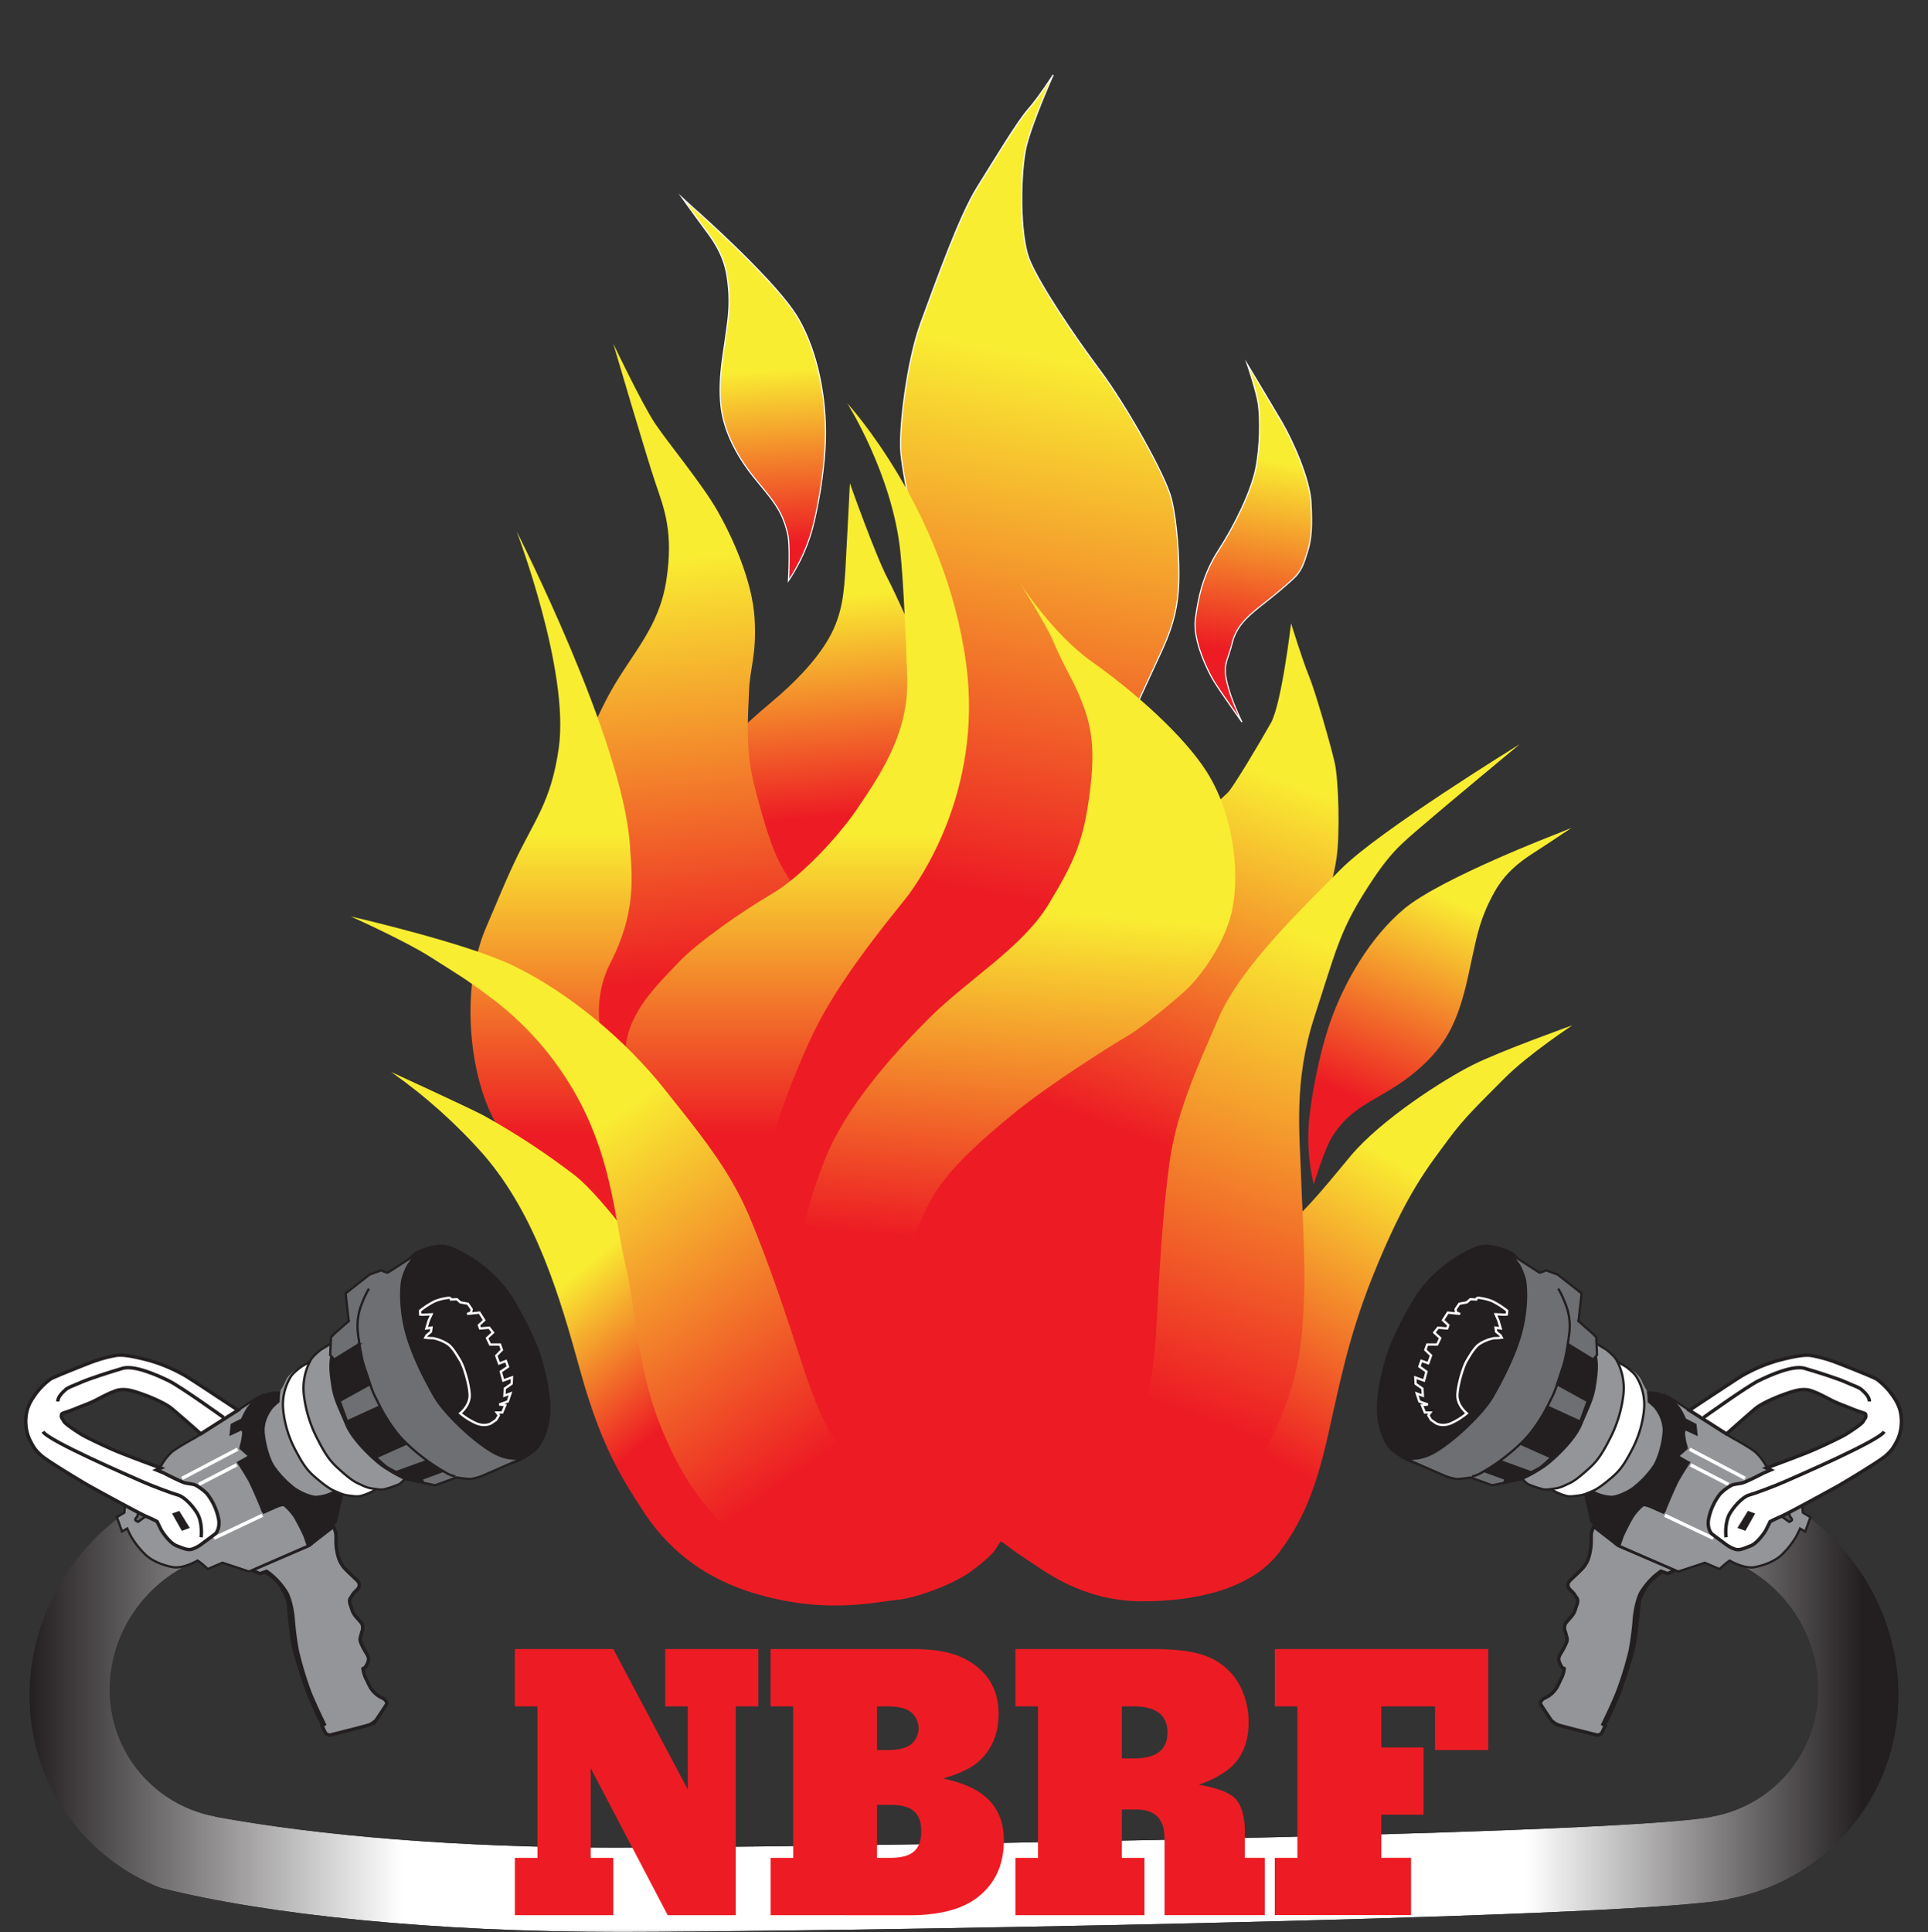 <svg id="Layer_1" data-name="Layer 1" xmlns="http://www.w3.org/2000/svg" xmlns:xlink="http://www.w3.org/1999/xlink" viewBox="0 0 845.13 846.83"><rect x="0" y="0" width="845.13" height="846.83" fill="#333333" stroke="none"/><defs><style>.cls-1{fill:url(#linear-gradient);}.cls-2,.cls-34,.cls-35,.cls-37,.cls-39,.cls-40,.cls-9{fill:none;}.cls-3{clip-path:url(#clip-path);}.cls-4{fill:url(#linear-gradient-2);}.cls-5{clip-path:url(#clip-path-2);}.cls-6{fill:url(#linear-gradient-3);}.cls-7{clip-path:url(#clip-path-3);}.cls-8{fill:url(#linear-gradient-4);}.cls-39,.cls-40,.cls-9{stroke:#fff;}.cls-9{stroke-miterlimit:10;stroke-width:0.5px;}.cls-10{clip-path:url(#clip-path-4);}.cls-11{fill:url(#linear-gradient-5);}.cls-12{clip-path:url(#clip-path-5);}.cls-13{fill:url(#linear-gradient-6);}.cls-14{clip-path:url(#clip-path-6);}.cls-15{fill:url(#linear-gradient-7);}.cls-16{clip-path:url(#clip-path-7);}.cls-17{fill:url(#linear-gradient-8);}.cls-18{clip-path:url(#clip-path-8);}.cls-19{fill:url(#linear-gradient-9);}.cls-20{clip-path:url(#clip-path-9);}.cls-21{fill:url(#linear-gradient-10);}.cls-22{clip-path:url(#clip-path-10);}.cls-23{fill:url(#linear-gradient-11);}.cls-24{clip-path:url(#clip-path-11);}.cls-25{fill:url(#linear-gradient-12);}.cls-26{clip-path:url(#clip-path-12);}.cls-27{fill:url(#linear-gradient-13);}.cls-28{clip-path:url(#clip-path-13);}.cls-29{fill:url(#linear-gradient-14);}.cls-30{clip-path:url(#clip-path-14);}.cls-31{mask:url(#mask);}.cls-32{fill:url(#linear-gradient-15);}.cls-33{fill:#231f20;}.cls-34,.cls-35,.cls-37{stroke:#231f20;}.cls-34{stroke-width:2px;}.cls-36{fill:#939598;}.cls-37,.cls-39{stroke-width:1.5px;}.cls-38{fill:#fff;}.cls-41{fill:#6e6f72;}.cls-42{fill:#ed1c24;}</style><linearGradient id="linear-gradient" y1="878.74" x2="1" y2="878.74" gradientTransform="translate(849.65 720741.95) rotate(180) scale(819.35)" gradientUnits="userSpaceOnUse"><stop offset="0" stop-color="#fff"/><stop offset="0.02" stop-color="#fff"/><stop offset="0.2"/><stop offset="0.8"/><stop offset="1" stop-color="#fff"/></linearGradient><clipPath id="clip-path" transform="translate(-17.4 4.21)"><path class="cls-2" d="M699.76,361.3s-50.5,19.35-66.61,32.64c-15.25,12.6-26.34,32.35-32.14,48.42s-9.13,36.28-9.92,45.88a88.36,88.36,0,0,0,2.17,26.68s4.91-16,8.14-21c6.57-10.15,12.7-13,24.44-19.94s22.07-16.13,27.65-27.43,7.48-23.35,9.42-31.95,3.27-16.49,9.59-27.84c4.46-8,10.64-13,17.09-17.11s16.66-11,16.66-11Z"/></clipPath><linearGradient id="linear-gradient-2" y1="878.8" x2="1" y2="878.8" gradientTransform="matrix(-146.57, 0, 0, 146.57, 743.14, -128371.8)" gradientUnits="userSpaceOnUse"><stop offset="0" stop-color="#f9ed32"/><stop offset="0.34" stop-color="#f9ed32"/><stop offset="1" stop-color="#ed1c24"/></linearGradient><clipPath id="clip-path-2" transform="translate(-17.4 4.21)"><path class="cls-2" d="M663.13,462.48c-13.1,6.55-40.41,24.15-53.67,39.95-7.62,9.11-20.45,25.23-26.24,28.63s-26.69,17.69-26.69,17.69L455.91,671.08s6.49,5,11,7.89c8.35,5.37,24.46,18.37,50.24,18.66,23.51.25,48.6-5.08,61-21.44C603,643.35,597.34,609.66,619,555.51c14.83-37.09,24.75-48.6,33.37-60.39,6.82-9.33,14-16.1,24.5-26.68s29.81-23.26,29.81-23.26-31.26,11.16-43.55,17.3"/></clipPath><linearGradient id="linear-gradient-3" y1="878.75" x2="1" y2="878.75" gradientTransform="matrix(-272.23, 0, 0, 272.23, 753.41, -238652.88)" gradientUnits="userSpaceOnUse"><stop offset="0" stop-color="#f9ed32"/><stop offset="0.34" stop-color="#f9ed32"/><stop offset="0.85" stop-color="#ed1c24"/><stop offset="1" stop-color="#ed1c24"/></linearGradient><clipPath id="clip-path-3" transform="translate(-17.4 4.21)"><path class="cls-2" d="M468.2,43.62c-4.79,5.44-14.37,21.42-22.37,34.21S427.61,119.71,421.21,137s-9.59,46.66-8.95,56.25,6.07,34.85,7.35,38.36,6.72,24,8,36.44-6.08,67.13-16,89.18-26.21,63.29-38,78.64-30.37,87.26-30.69,98.45,16,52.11,16,52.11l12.46,8s2.56-48.59,13.11-75.77,71.2-81.59,83.68-97.9S514.24,311.5,510.4,317.25c-2.45,3.68,8.14-18.53,16.62-37.08,5.11-11.18,6.77-19.63,7.09-29.22s-.7-26.4-3.26-36.63S511,173.41,499.52,158.06s-25.88-36.75-30.68-47.95-4.16-39.63-1.59-50.17S479.07,28.6,479.07,28.6s-6.07,9.59-10.87,15"/></clipPath><linearGradient id="linear-gradient-4" x1="0" y1="878.7" x2="1" y2="878.7" gradientTransform="matrix(-356.22, 0, 0, 356.22, 724.15, -312694.84)" xlink:href="#linear-gradient-2"/><clipPath id="clip-path-4" transform="translate(-17.4 4.21)"><path class="cls-2" d="M388,245c-.64,10.23-1.28,20.14-7.35,30.69s-16.3,20.46-24.29,27.16S342.58,315,342.58,315L334,359.77l32.29,45.07,62.32-106.45s-16.62-38.68-22.05-48.91-16.62-41.87-16.62-41.87S388.61,234.78,388,245"/></clipPath><linearGradient id="linear-gradient-5" x1="0" y1="878.75" x2="1" y2="878.75" gradientTransform="matrix(0, 144.9, 144.9, 0, -126949.78, 208.75)" xlink:href="#linear-gradient-2"/><clipPath id="clip-path-5" transform="translate(-17.4 4.21)"><path class="cls-2" d="M304.86,207.93c3.84,11.19,7.81,21.45,4.62,42.23S294.61,281.8,285,299.06c-10,18-15,35.73-17.89,45.33-3.2,10.55-4.17,36.39-4.17,36.39l5.78,18,3.83,71,28.77,45.07,25.57-44.11,46-75.76s-9.92-13.73-13.43-20.45-6.72-16.31-11.19-33.56-2.87-31.33-2.55-41.88,3.42-15.87,2.46-32.17-9.5-35.27-16.21-47.1S310.29,190,304.54,181.4s-18.32-35-18.32-35,14.8,50.35,18.64,61.54"/></clipPath><linearGradient id="linear-gradient-6" x1="0" y1="878.76" x2="1" y2="878.76" gradientTransform="matrix(0, 279.59, 279.59, 0, -245374.58, 144.19)" xlink:href="#linear-gradient-2"/><clipPath id="clip-path-6" transform="translate(-17.4 4.21)"><path class="cls-2" d="M574.44,312.74c-4.79,8.55-16.42,28.05-18.82,30.44s-12,10.95-12,10.95L445.48,470.76,388.7,559.69l5.13,62.6,25.66,51.31,29.08-.34a34.11,34.11,0,0,1,9.23-2c6.16-.72,15.39-2.41,21.21-1.72S521.77,638,521.77,638l56.08-191.55,20.54-55.41a100.14,100.14,0,0,0,4.78-18.47c1.71-10.6,1-34.9-.69-42.41s-8.55-31.47-11.28-38S583.33,269,583.33,269s-4.1,35.23-8.89,43.78"/></clipPath><linearGradient id="linear-gradient-7" y1="878.72" x2="1" y2="878.72" gradientTransform="matrix(-233.44, 0, 0, 233.44, 716.5, -204660.36)" gradientUnits="userSpaceOnUse"><stop offset="0" stop-color="#f9ed32"/><stop offset="0.28" stop-color="#f9ed32"/><stop offset="1" stop-color="#ed1c24"/></linearGradient><clipPath id="clip-path-7" transform="translate(-17.4 4.21)"><path class="cls-2" d="M479,276.65c4.43,10.6,8.85,17.42,11.73,24.46,4.8,11.72,7.2,21.22,4.23,43.28-2.67,19.75-6.28,28.56-17.89,47.71s-35.05,32.66-52.5,50.09-36.91,40-45.46,61.58c-9,22.6-13,44.47-13.69,52s7.25,84.67,7.25,84.67l52.76,22.36s-14.17-22.88-15.88-28.36a117.81,117.81,0,0,1-5.13-21.54c-1.8-15,2.4-45.16,7.19-59.18,2.81-8.24,10.94-28.47,17.1-37.28,7.19-10.25,18.14-20.53,34.2-33.52,15.44-12.48,42.43-29.42,48.91-33.18S532.7,434,537.49,429.54c4.31-4,14.7-16.41,19.15-31.47s2.73-43.43-10.25-63.95c-10.17-16.06-31.92-35.27-50.3-48.24-17.43-12.3-31.8-34.88-31.8-34.88s11.79,18.7,14.72,25.65"/></clipPath><linearGradient id="linear-gradient-8" y1="878.73" x2="1" y2="878.73" gradientTransform="matrix(-306.02, 0, 0, 306.02, 668.16, -268451.94)" gradientUnits="userSpaceOnUse"><stop offset="0" stop-color="#f9ed32"/><stop offset="0.47" stop-color="#f9ed32"/><stop offset="0.95" stop-color="#ed1c24"/><stop offset="1" stop-color="#ed1c24"/></linearGradient><clipPath id="clip-path-8" transform="translate(-17.4 4.21)"><path class="cls-2" d="M327.05,97c4.16,5.54,7.84,11.66,9.1,19.85,1.79,11.61.43,18.72-.63,26.61s-3.23,18.7-2.06,30,7,22.37,14.82,31.94,12.07,13.92,14.45,24.57c1.17,5.24.3,20.33.3,20.33a79.6,79.6,0,0,0,10.22-21.91c2.34-8.38,5.89-26.56,6-42s-3.06-35.66-12-51.12c-9.46-16.33-46.19-48.6-46.19-48.6l-4.65-4.27s6.49,9,10.65,14.57"/></clipPath><linearGradient id="linear-gradient-9" y1="878.75" x2="1" y2="878.75" gradientTransform="matrix(0, 143.58, -143.58, 0, 126517.89, 109.77)" gradientUnits="userSpaceOnUse"><stop offset="0" stop-color="#f9ed32"/><stop offset="0.34" stop-color="#f9ed32"/><stop offset="0.87" stop-color="#ed1c24"/><stop offset="1" stop-color="#ed1c24"/></linearGradient><clipPath id="clip-path-9" transform="translate(-17.4 4.21)"><path class="cls-2" d="M412.06,237.64c1.31,12.45,2.38,36.38,3,54.86.77,22.84-9.51,39.83-22.64,58.85-7.71,11.16-23.54,28.51-36.67,36.22S323.33,408.72,315,417.45c-9.06,9.5-21.95,21.8-23.31,37.2-1.26,14.24,13.79,33,13.79,33s-5.88-5.43-9.05-9.05-5.41-6.09-12.67-21.74c-5.89-12.67-4.68-27.56,1.24-39.08,11.37-22.12,9.5-37.74,8.49-51.9-3.32-46.42-49.63-137.16-49.63-137.16s23.25,60.84,18.48,94.83c-3.36,23.93-10.74,31.61-19.68,50.69-4.9,10.45-7.75,17.89-11.93,27.43-11.36,26-7.93,62.1,2.2,83,5.6,11.52,21.48,36.36,21.48,36.36s69.64,91.61,82.32,108.35,57,44.83,66.55,48.9,25.8.9,33.05-1.36,19.56-5.78,19.56-5.78S389.07,658.82,380.48,648s-12.5-57.56-19.74-76.14-7.69-38-8.15-56.58S370,456,375.68,445.07c13.12-25.36,37.12-53,40.29-57.5s32.61-44.12,24.91-101c-9.14-67.46-52.08-114-52.08-114s19.68,31,23.26,65"/></clipPath><linearGradient id="linear-gradient-10" y1="878.73" x2="1" y2="878.73" gradientTransform="matrix(0, 413.28, 413.28, 0, -362839.58, 226.61)" gradientUnits="userSpaceOnUse"><stop offset="0" stop-color="#f9ed32"/><stop offset="0.34" stop-color="#f9ed32"/><stop offset="0.66" stop-color="#ed1c24"/><stop offset="1" stop-color="#ed1c24"/></linearGradient><clipPath id="clip-path-10" transform="translate(-17.4 4.21)"><path class="cls-2" d="M229.47,502c23,26.69,33.38,62.33,42.34,94.82,9.54,34.58,19.47,48.63,26.83,60.24,15.52,24.44,37.58,35.78,63.82,40.56,23.57,4.27,41.1,0,48.31-.61s23.73-6.27,32.2-12.42,10.67-9.48,10.67-9.48l2.44-3.82s-10.82-2.54-17.49-5c-34.19-12.41-47.22-22.26-58.92-37.56-9.1-11.93-16.85-35.28-16.85-35.28s1.12,17.91,5.81,31.83c1.79,5.31,9.27,19.32,9.27,19.32s-19.24-21.7-22.55-26.3-29.05-38-40.18-52S282.38,521.21,269.43,511a324.15,324.15,0,0,0-40-26.25c-6.45-3.43-40.56-19.09-40.56-19.09A232.6,232.6,0,0,1,229.47,502"/></clipPath><linearGradient id="linear-gradient-11" y1="878.79" x2="1" y2="878.79" gradientTransform="matrix(0, 165.49, 165.49, 0, -145110.32, 493.55)" gradientUnits="userSpaceOnUse"><stop offset="0" stop-color="#f9ed32"/><stop offset="0.21" stop-color="#f9ed32"/><stop offset="0.67" stop-color="#ed1c24"/><stop offset="1" stop-color="#ed1c24"/></linearGradient><clipPath id="clip-path-11" transform="translate(-17.4 4.21)"><path class="cls-2" d="M605.22,376.7c-16.07,16.42-43.77,42.41-53.7,65.34S533,483.76,530,505.65s-4.45,48.57-5.48,68.41-2.72,32.48-7.51,42.41-6.85,15.39-13,22.58-10.59,13-16.76,17.09-11.61,8.9-15.73,11-13.68,4.11-13.68,4.11,11.63,6.14,20.52,7.87,29.42,4.1,41.39,1.35,30.44-11.28,42.76-32.15S585,608.59,587.78,583s.68-49.94,0-70.12-3.42-43.1,5.82-71.48,10.94-36.94,21.88-54.39,15.67-20.89,25.6-29.45S683.55,322,683.55,322s-62.25,38.32-78.33,54.73"/></clipPath><linearGradient id="linear-gradient-12" x1="0" y1="878.74" x2="1" y2="878.74" gradientTransform="matrix(-326.7, 0, 0, 326.7, 778.99, -286581.16)" xlink:href="#linear-gradient-2"/><clipPath id="clip-path-12" transform="translate(-17.4 4.21)"><path class="cls-2" d="M569,173c.89,5.84.89,18.41-1.16,28.35s-9.21,24.69-16.22,35.51-9.06,21.19-10.24,30.39,5.56,22.81,8,26.9,12.42,18.12,12.42,18.12-4.67-9.21-6.57-17.39.43-9.5,2.34-17.39,8.19-12.72,13.74-17.1,8.48-6.87,12.57-10.52,5-6.87,6.72-12.42,2-11.69,1.46-21.63-7.75-26.46-13-35.37-14.91-25-14.91-25S568.08,167.14,569,173"/></clipPath><linearGradient id="linear-gradient-13" x1="0" y1="878.71" x2="1" y2="878.71" gradientTransform="matrix(-129.72, 0, 0, 129.72, 650.5, -113750.68)" xlink:href="#linear-gradient-2"/><clipPath id="clip-path-13" transform="translate(-17.4 4.21)"><path class="cls-2" d="M205.65,415c11.88,7.57,16.34,10,28.68,19.42a136.33,136.33,0,0,1,38,45.78c13.53,26.61,14.64,50.43,19.26,70.08S296.91,595,306.26,619,327,659.7,346.7,674.87c19.21,14.76,45.93,17.7,58.19,17.23s27.75-6,35.88-10,15.89-11.29,15.89-11.29-7.91-1.14-12.4-2.06-11.05-4.08-18.07-6.44-12.82-6.8-20.64-12.13-11.24-10.06-18.46-18.36-12.17-20.1-18.36-39-14.48-44.25-23.18-64.59S323.68,492,308.11,472.49s-40-41.05-66-53.55c-20.71-9.95-71-21.47-71-21.47S194.61,408,205.65,415"/></clipPath><linearGradient id="linear-gradient-14" y1="878.72" x2="1" y2="878.72" gradientTransform="translate(274900.93 342.15) rotate(90) scale(312.48)" gradientUnits="userSpaceOnUse"><stop offset="0" stop-color="#f9ed32"/><stop offset="0.44" stop-color="#f9ed32"/><stop offset="1" stop-color="#ed1c24"/></linearGradient><clipPath id="clip-path-14" transform="translate(-17.4 4.21)"><path class="cls-2" d="M778.71,680.92a63.53,63.53,0,0,1,10.71,6.44c26.82,20,33,57,13.85,82.8a56.65,56.65,0,0,1-35.59,21.91l-.23.1c-45.4,8.34-413.39,13.46-480.91,13.46-67.7,0-129.2-5.15-174.64-13.53l-.25-.13a56.67,56.67,0,0,1-35-21.81c-19.18-25.77-13-62.84,13.83-82.8a64,64,0,0,1,10.72-6.44L90.08,648.78a101.69,101.69,0,0,0-19.72,11.49c-43,32-53,91.46-22.21,132.78a90.14,90.14,0,0,0,39,30l.89.29C134.35,835,207.36,842.62,289.5,842.62c69.91,0,439.83-5.49,485.66-14.35l.38-.23a90.84,90.84,0,0,0,56.24-35c30.75-41.32,20.81-100.77-22.19-132.78a102.14,102.14,0,0,0-19.74-11.49Z"/></clipPath><mask id="mask" x="0" y="652.99" width="845.13" height="193.84" maskUnits="userSpaceOnUse"><g transform="translate(-17.4 4.21)"><rect class="cls-1" x="17.4" y="648.78" width="845.13" height="193.84"/></g></mask><linearGradient id="linear-gradient-15" y1="878.74" x2="1" y2="878.74" gradientTransform="translate(832.24 720746.16) rotate(180) scale(819.35)" gradientUnits="userSpaceOnUse"><stop offset="0" stop-color="#231f20"/><stop offset="0.02" stop-color="#231f20"/><stop offset="0.2" stop-color="#fff"/><stop offset="0.8" stop-color="#fff"/><stop offset="1" stop-color="#231f20"/></linearGradient></defs><title>NBNF logo uten bakgrunn</title><g class="cls-3"><rect class="cls-4" x="553.04" y="351.84" width="190.09" height="169.89" transform="translate(-32.24 854.92) rotate(-65.96)"/></g><g class="cls-5"><rect class="cls-6" x="409.18" y="399.77" width="344.23" height="343.52" transform="matrix(0.5, -0.87, 0.87, 0.5, -221.72, 793.39)"/></g><g class="cls-7"><rect class="cls-8" x="143.25" y="167.91" width="590.51" height="287.19" transform="translate(38.19 693.46) rotate(-80)"/></g><path class="cls-9" d="M479.07,28.6s-9.27,20.78-11.82,31.34-3.2,39,1.59,50.17,19.19,32.61,30.69,48,28.76,46,31.32,56.26,3.58,27.05,3.26,36.63-2,18-7.09,29.22c-8.48,18.55-19.07,40.76-16.62,37.08,3.84-5.75-29.81,87.18-42.27,103.48s-73.13,70.72-83.68,97.9-13.11,75.76-13.11,75.76l-12.46-8s-16.3-40.92-16-52.11,18.85-83.11,30.69-98.45,28.13-56.57,38-78.64,17.27-76.71,16-89.18-6.72-32.92-8-36.44-6.7-28.77-7.35-38.36,2.56-39,8.95-56.25,16.63-46.36,24.62-59.14,17.58-28.77,22.37-34.21S479.07,28.6,479.07,28.6Z" transform="translate(-17.4 4.21)"/><g class="cls-10"><rect class="cls-11" x="325.53" y="203.86" width="111.44" height="204.72" transform="translate(-42.64 38.6) rotate(-5)"/></g><g class="cls-12"><rect class="cls-13" x="245.28" y="141.91" width="145.35" height="377.37" transform="translate(-48.09 36.74) rotate(-5.59)"/></g><g class="cls-14"><rect class="cls-15" x="269.71" y="300.51" width="454.17" height="341.53" transform="translate(-133.38 781.13) rotate(-70)"/></g><g class="cls-16"><rect class="cls-17" x="249.27" y="341.15" width="427.32" height="231.48" transform="matrix(0.09, -1, 1, 0.09, -49.97, 882.44)"/></g><g class="cls-18"><rect class="cls-19" x="311.06" y="80.58" width="73.67" height="171.61" transform="translate(-27.4 26.96) rotate(-3.69)"/></g><path class="cls-9" d="M321.05,86.71s36.73,32.27,46.19,48.6c9,15.46,12.15,35.68,12,51.12s-3.67,33.62-6,42A79.6,79.6,0,0,1,363,250.34s.87-15.09-.3-20.33c-2.38-10.66-6.68-15-14.45-24.57s-13.64-20.61-14.82-31.94,1-22.13,2.06-30,2.42-15,.63-26.61c-1.26-8.19-4.94-14.31-9.09-19.85S316.4,82.44,316.4,82.44Z" transform="translate(-17.4 4.21)"/><g class="cls-20"><rect class="cls-21" x="201.99" y="176.83" width="236.52" height="509.67"/></g><g class="cls-22"><rect class="cls-23" x="144.29" y="407.69" width="356.42" height="352.13" transform="translate(-314.54 341.31) rotate(-39.38)"/></g><g class="cls-24"><rect class="cls-25" x="362.36" y="334.74" width="416.63" height="335.68" transform="translate(-114.18 871.15) rotate(-70)"/></g><g class="cls-26"><rect class="cls-27" x="484.64" y="194.41" width="163.53" height="78.89" transform="matrix(0.17, -0.98, 0.98, 0.17, 220.34, 755.26)"/></g><path class="cls-9" d="M564.14,155.45s9.65,16.07,14.91,25,12.42,25.43,13,35.37.29,16.07-1.46,21.63-2.64,8.76-6.72,12.42-7,6.13-12.57,10.52-11.84,9.2-13.74,17.1-4.24,9.21-2.33,17.39,6.56,17.39,6.56,17.39-9.93-14-12.42-18.12-9.21-17.69-8-26.9,3.21-19.57,10.23-30.39,14.18-25.57,16.22-35.51S569.85,178.83,569,173,564.14,155.45,564.14,155.45Z" transform="translate(-17.4 4.21)"/><g class="cls-28"><rect class="cls-29" x="112.19" y="342.17" width="403.4" height="405.7" transform="translate(-274.04 284.5) rotate(-35.17)"/></g><g class="cls-30"><g class="cls-31"><rect class="cls-32" y="652.99" width="845.13" height="193.84"/></g></g><path class="cls-33" d="M200.07,545.23s8.79-4.78,15.15-2,19.26,9.65,27.41,24,10.31,20.62,12,26.84,4.12,17,2.5,25.14-4.88,11.33-5.84,12.13-7.17,5-9.91,5.32-39.89-18.12-42.66-33.61-9.4-40.74-7.77-44.4,5.24-11,9.13-13.43" transform="translate(-17.4 4.21)"/><path class="cls-34" d="M200.07,545.23s8.79-4.78,15.15-2,19.26,9.65,27.41,24,10.31,20.62,12,26.84,4.12,17,2.5,25.14-4.88,11.33-5.84,12.13-7.17,5-9.91,5.32-39.89-18.12-42.66-33.61-9.4-40.74-7.77-44.4S196.18,547.67,200.07,545.23Z" transform="translate(-17.4 4.21)"/><path class="cls-33" d="M176.93,574.08,163,583a46.58,46.58,0,0,0,1.46,25.81c4.87,13.59,8.82,20.69,14.2,24.72s13.59,9.87,16,10.5,9,1.87,9,1.87l15.75-5.7Z" transform="translate(-17.4 4.21)"/><path class="cls-35" d="M176.93,574.08,163,583a46.58,46.58,0,0,0,1.46,25.81c4.87,13.59,8.82,20.69,14.2,24.72s13.59,9.87,16,10.5,9,1.87,9,1.87l15.75-5.7Z" transform="translate(-17.4 4.21)"/><path class="cls-33" d="M136.33,683.45,132.61,685s5.41,3.41,6.93,5.94,3.1,4.74,3.47,8,1.37,15.31,2.65,20.21,5.62,18.53,7.08,21.48,2.55,5.93,3.26,7.36,1.87,3.5,1.87,3.5l1.3,2.11,3.19-2.14-15.47-58.29Z" transform="translate(-17.4 4.21)"/><path class="cls-36" d="M127.77,684l24.67-10.63a5.46,5.46,0,0,0,1.36-.89c.44-.45,9.76-7.61,9.76-7.61a13,13,0,0,1,1,2.73c.3,1.38-.06,4.49.39,7.1s.95,5.92,4,9,4.51,4.23,5.21,5.06a2.44,2.44,0,0,1,.52,2.8c-.51,1.08-2.14,2.07-2.84,3.41s-1.79,1.64-.84,4.28.77,3.2,2.65,5.4,2.67,2.71,2.74,4.27-.39,1.93-.68,3.33-.86,2,0,3.87a33,33,0,0,0,2.2,4.17c1,1.54,1.31,2.51.81,3.88a7.52,7.52,0,0,1-1.58,2.76c-.58.61-.72-.34-.58.61a14.23,14.23,0,0,0,1.53,4.51c1.23,2.54,1.8,4.12,3.85,6s3.84,2.09,4.33,2.9,1.06,1,.39,2.15-4.5,6.8-4.5,6.8a12.42,12.42,0,0,1-2.61,1.83c-1.2.54-17.62,4.59-17.62,4.59s-1.36-.2-1.82-.93-1.56-3.2-1.56-3.2l1-.65s-5.33-10.89-7-15.75a158.34,158.34,0,0,1-4.82-16.34,125.08,125.08,0,0,1-1.8-13.75c-.36-4.55-1.58-9.56-3-12a32,32,0,0,0-5.19-6.37,28.13,28.13,0,0,0-3.5-2.81l-2.89,1.05Z" transform="translate(-17.4 4.21)"/><path class="cls-37" d="M127.77,684l24.67-10.63a5.46,5.46,0,0,0,1.36-.89c.44-.45,9.76-7.61,9.76-7.61a13,13,0,0,1,1,2.73c.3,1.38-.06,4.49.39,7.1s.95,5.92,4,9,4.51,4.23,5.21,5.06a2.44,2.44,0,0,1,.52,2.8c-.51,1.08-2.14,2.07-2.84,3.41s-1.79,1.64-.84,4.28.77,3.2,2.65,5.4,2.67,2.71,2.74,4.27-.39,1.93-.68,3.33-.86,2,0,3.87a33,33,0,0,0,2.2,4.17c1,1.54,1.31,2.51.81,3.88a7.52,7.52,0,0,1-1.58,2.76c-.58.61-.72-.34-.58.61a14.23,14.23,0,0,0,1.53,4.51c1.23,2.54,1.8,4.12,3.85,6s3.84,2.09,4.33,2.9,1.06,1,.39,2.15-4.5,6.8-4.5,6.8a12.42,12.42,0,0,1-2.61,1.83c-1.2.54-17.62,4.59-17.62,4.59s-1.36-.2-1.82-.93-1.56-3.2-1.56-3.2l1-.65s-5.33-10.89-7-15.75a158.34,158.34,0,0,1-4.82-16.34,125.08,125.08,0,0,1-1.8-13.75c-.36-4.55-1.58-9.56-3-12a32,32,0,0,0-5.19-6.37,28.13,28.13,0,0,0-3.5-2.81l-2.89,1.05Z" transform="translate(-17.4 4.21)"/><path class="cls-36" d="M149.63,594.78l-.18.09c-.94.43-5.29,2.61-6.84,6.15-1.76,4-1.28,2.2-2.72,5.37s-6.2,8.66-6.2,8.66-4.08,7.61-3.29,9.42,6.28,19,8.57,21.15,8.81,8.66,11.76,9.82,7.32,2.09,7.67,1.68,5.58-3.83,5.58-3.83l3.42-2.6a30.82,30.82,0,0,1-14.52-10.53c-6.4-8.27-9.21-14.29-10-18.73s-1.62-10.61-.85-13.89,1.6-6.94,3.05-8.51a40.14,40.14,0,0,1,4.6-4.25" transform="translate(-17.4 4.21)"/><path class="cls-33" d="M152.44,673.34s-.88-2.34-1.38-4a90.08,90.08,0,0,0-4.4-8.6,24.19,24.19,0,0,0-4.5-5.07c-.88-.54-3.76.76-3.76.76l-5.49,2.75s-.2-.69-.66-2-4.06-9.77-5.34-12.14-5-8.21-5-8.21,3.8-2.07,4.32-2.51.08-.72.08-.72l-3.42-3a6.48,6.48,0,0,1,.39-1.77,30.16,30.16,0,0,0,.82-4.85,2.81,2.81,0,0,0-.66-1.82l-4.84,2.27.46-4.2,4.55-2.34a28.76,28.76,0,0,1,2.31-4.53c1.75-3,7.26-6.48,7.26-6.48a4.46,4.46,0,0,1,1.86-.67,19.86,19.86,0,0,1,3.22-.54c.9,0,2.1,0,2.1,0s-.31,1.75-.32,2.34c0,1.17-.06,2.36-.06,2.36a34.14,34.14,0,0,0-2.88,2.62c-.57.73-4.15,5.14-3.63,10.81s2.4,11.41,4.09,14.15a41.58,41.58,0,0,0,9.43,9.89c3.34,2.28,7.27,3.51,8.76,3.56a18.48,18.48,0,0,0,5.69-1.19c1.22-.51,2.31-1.09,2.31-1.09l4.12,1.69-2.77,12.22-1.08,1-10.63,8.73Z" transform="translate(-17.4 4.21)"/><path class="cls-38" d="M153.31,592.58l-3.86,2.29S146.1,597.32,145,599a23.47,23.47,0,0,0-3.42,15.08A47.81,47.81,0,0,0,147.25,632c3.53,6.75,5.62,9,8.87,11.75s5.85,4.69,8.07,5.6,3.49,1.67,6.33,2,3.86.58,6.07-.18a24.34,24.34,0,0,0,4.47-1.91,23.66,23.66,0,0,0,2.08-1.52s-6.27-1.38-10.07-3.9-13-10.24-15.65-16.66-4.84-11-5.6-16.3a34.24,34.24,0,0,1,.2-12.22,46.62,46.62,0,0,1,2.63-6.82Z" transform="translate(-17.4 4.21)"/><path class="cls-35" d="M153.31,592.58l-3.86,2.29S146.1,597.32,145,599a23.47,23.47,0,0,0-3.42,15.08A47.81,47.81,0,0,0,147.25,632c3.53,6.75,5.62,9,8.87,11.75s5.85,4.69,8.07,5.6,3.49,1.67,6.33,2,3.86.58,6.07-.18a24.34,24.34,0,0,0,4.47-1.91,23.66,23.66,0,0,0,2.08-1.52s-6.27-1.38-10.07-3.9-13-10.24-15.65-16.66-4.84-11-5.6-16.3a34.24,34.24,0,0,1,.2-12.22,46.62,46.62,0,0,1,2.63-6.82Z" transform="translate(-17.4 4.21)"/><path class="cls-36" d="M88,638.31a24.38,24.38,0,0,1,4.62-6c2.46-2,8.32-5.25,10.1-6.23s21.48-13.79,21.48-13.79,6.06-4,6.67-4.21,2.24-1.16,2.24-1.16-5.51,3.51-7.26,6.48a28.76,28.76,0,0,0-2.31,4.53L119,620.23l-.46,4.2,4.84-2.26a2.77,2.77,0,0,1,.66,1.81,29.09,29.09,0,0,1-.82,4.85,6.48,6.48,0,0,0-.39,1.77l3.42,3s.44.27-.08.72-4.32,2.51-4.32,2.51,3.74,5.84,5,8.21,4.87,10.85,5.34,12.14a4,4,0,0,0,.83,1.6l5.32-2.37s2.88-1.3,3.76-.76a24.19,24.19,0,0,1,4.5,5.07,90.08,90.08,0,0,1,4.4,8.6c.5,1.63,1.38,4,1.38,4L126.55,684.6l-11.61-3.85-6.47,2.76s-1.33-1.31-2.66-2.38S104,679.8,104,679.8s-6.36,3.76-11,2.86-9.54-2.89-12.51-6.11a36.57,36.57,0,0,1-5.64-7.31c-1.08-2-1.69-3.48-1.69-3.48l-2.28,1.31-2.27-6.29,3.31-2,.34-3.81,6.08,3-.85,2.63s-1,.94-.79,1.4,1.23.84,1.23.84l6.69-4.82-.16-17.28Z" transform="translate(-17.4 4.21)"/><path class="cls-35" d="M88,638.31a24.38,24.38,0,0,1,4.62-6c2.46-2,8.32-5.25,10.1-6.23s21.48-13.79,21.48-13.79,6.06-4,6.67-4.21,2.24-1.16,2.24-1.16-5.51,3.51-7.26,6.48a28.76,28.76,0,0,0-2.31,4.53L119,620.23l-.46,4.2,4.84-2.26a2.77,2.77,0,0,1,.66,1.81,29.09,29.09,0,0,1-.82,4.85,6.48,6.48,0,0,0-.39,1.77l3.42,3s.44.27-.08.72-4.32,2.51-4.32,2.51,3.74,5.84,5,8.21,4.87,10.85,5.34,12.14a4,4,0,0,0,.83,1.6l5.32-2.37s2.88-1.3,3.76-.76a24.19,24.19,0,0,1,4.5,5.07,90.08,90.08,0,0,1,4.4,8.6c.5,1.63,1.38,4,1.38,4L126.55,684.6l-11.61-3.85-6.47,2.76s-1.33-1.31-2.66-2.38S104,679.8,104,679.8s-6.36,3.76-11,2.86-9.54-2.89-12.51-6.11a36.57,36.57,0,0,1-5.64-7.31c-1.08-2-1.69-3.48-1.69-3.48l-2.28,1.31-2.27-6.29,3.31-2,.34-3.81,6.08,3-.85,2.63s-1,.94-.79,1.4,1.23.84,1.23.84l6.69-4.82-.16-17.28Z" transform="translate(-17.4 4.21)"/><line class="cls-39" x1="87.14" y1="650.64" x2="103.74" y2="642.07"/><line class="cls-39" x1="79.81" y1="647.99" x2="104.15" y2="635.2"/><line class="cls-39" x1="93.74" y1="674.26" x2="115.03" y2="664.18"/><path class="cls-38" d="M45.56,615s3.14-1,5-1.8,6.17-2.31,8.7-3.63,5.76-3,7.19-3.51,3.87-2.13,9.7-.41,13.44,5,16.46,7.47,12.82,11.14,12.82,11.14l16.27-10.36s-20.24-13.43-23-15.06a71.25,71.25,0,0,0-15.78-6.73c-6-1.56-11.43-2.78-14.8-2.21a61.26,61.26,0,0,0-9.71,2.62c-2.52.91-17.11,6.68-18.86,7.72a32,32,0,0,0-8.86,10.17,17.33,17.33,0,0,0-1.32,3.29,19.49,19.49,0,0,0,.94,12.92c2.12,4.28,3.13,5.29,5.41,7.32s16,10.4,20.18,12.79,23.15,12.7,25.55,13.7,4.8,2.25,4.8,2.25,1.28,2.64,1.84,3.73,3.9,5.83,6.64,6.87,4.94,2.2,7,1.47a16.08,16.08,0,0,0,3.44-1.73l6.61-4.92s2.08-1.89,1.51-6.16a25.9,25.9,0,0,0-5.09-11.34,19.62,19.62,0,0,0-5.42-4c-1.1-.33-2.36-.45-4.11-.79s-9.58-4.43-9.58-4.43L86,640.12l1.9-.85s-15.2-5.57-20.52-7.87-12.12-5.62-13.77-6.57-7.6-4.82-8.19-6-1.23-1.59-1.13-2.44.07-1,1.3-1.36" transform="translate(-17.4 4.21)"/><path class="cls-37" d="M45.56,615s3.14-1,5-1.8,6.17-2.31,8.7-3.63,5.76-3,7.19-3.51,3.87-2.13,9.7-.41,13.44,5,16.46,7.47,12.82,11.14,12.82,11.14l16.27-10.36s-20.24-13.43-23-15.06a71.25,71.25,0,0,0-15.78-6.73c-6-1.56-11.43-2.78-14.8-2.21a61.26,61.26,0,0,0-9.71,2.62c-2.52.91-17.11,6.68-18.86,7.72a32,32,0,0,0-8.86,10.17,17.33,17.33,0,0,0-1.32,3.29,19.49,19.49,0,0,0,.94,12.92c2.12,4.28,3.13,5.29,5.41,7.32s16,10.4,20.18,12.79,23.15,12.7,25.55,13.7,4.8,2.25,4.8,2.25,1.28,2.64,1.84,3.73,3.9,5.83,6.64,6.87,4.94,2.2,7,1.47a16.08,16.08,0,0,0,3.44-1.73l6.61-4.92s2.08-1.89,1.51-6.16a25.9,25.9,0,0,0-5.09-11.34,19.62,19.62,0,0,0-5.42-4c-1.1-.33-2.36-.45-4.11-.79s-9.58-4.43-9.58-4.43L86,640.12l1.9-.85s-15.2-5.57-20.52-7.87-12.12-5.62-13.77-6.57-7.6-4.82-8.19-6-1.23-1.59-1.13-2.44S44.33,615.44,45.56,615Z" transform="translate(-17.4 4.21)"/><path class="cls-37" d="M105.56,669.6s.87-6.46-1.88-10.81-6.41-7.26-8.2-7.69-10.82-3.74-15.91-6-40.89-17.71-43.33-21.79" transform="translate(-17.4 4.21)"/><path class="cls-37" d="M115.47,617.13S96.64,603.59,91.35,601s-15.16-6.91-20.16-5.46S56.7,600,52.74,601.76s-5.34,2-6.7,3.24-3.26,3-3.32,5.09" transform="translate(-17.4 4.21)"/><polygon class="cls-33" points="74.88 663.45 79.47 671.6 83.95 669.98 78.79 661.64 74.76 663.1 74.88 663.45"/><polygon class="cls-40" points="74.88 663.45 79.47 671.6 83.95 669.98 78.79 661.64 74.76 663.1 74.88 663.45"/><path class="cls-36" d="M161.93,585l-3.83,2.34s-3.32,2.55-4.36,4.34a25.6,25.6,0,0,0-3.07,16.07A55.93,55.93,0,0,0,156.82,627c3.73,7.31,5.9,9.8,9.25,12.81s6,5.17,8.29,6.19,3.57,1.87,6.44,2.26,3.91.71,6.12,0a43.56,43.56,0,0,0,5.58-2,14.33,14.33,0,0,0,2.35-2.26,74,74,0,0,1-9.66-5.51c-3.9-2.8-13.16-11.31-16-18.25s-5.12-10.91-6-16.6-1.22-8.79-.63-12.86c.28-2,.74-6.58.74-6.58Z" transform="translate(-17.4 4.21)"/><path class="cls-35" d="M161.93,585l-3.83,2.34s-3.32,2.55-4.36,4.34a25.6,25.6,0,0,0-3.07,16.07A55.93,55.93,0,0,0,156.82,627c3.73,7.31,5.9,9.8,9.25,12.81s6,5.17,8.29,6.19,3.57,1.87,6.44,2.26,3.91.71,6.12,0a43.56,43.56,0,0,0,5.58-2,14.33,14.33,0,0,0,2.35-2.26,74,74,0,0,1-9.66-5.51c-3.9-2.8-13.16-11.31-16-18.25s-5.12-10.91-6-16.6-1.22-8.79-.63-12.86c.28-2,.74-6.58.74-6.58Z" transform="translate(-17.4 4.21)"/><path class="cls-41" d="M199.11,546.05l-11.24,7.24s-.66.36-.8.31a27,27,0,0,1-2.6-1l-5,1.81-10.57,8.28,1.27,11.42.22.63s-3.2,2.83-5.45,4.78c-1.06.92-2.44,2.36-2.44,2.36l-.36,7.81,1.73,2,10.76-6.66a50.68,50.68,0,0,0,1.89,8.22c1.3,3.89,3.11,9.22,3.11,9.22l-13.36,7.36,3.27,9,13.94-6.38s2.79,4.19,4.39,6.68,7.08,9.71,7.08,9.71l-12.78,5.72s3.74,3.49,4.79,4.2,4.09,2.27,4.09,2.27l12.81-4.64,7.62,4.19L202.21,644l.72,1.73,5.24,1.07,9.45-3.43a47.53,47.53,0,0,0,6,.71,28.65,28.65,0,0,0,4.8-1.24c.52-.2,19.74-8.64,19.74-8.64s-6.44,3.27-15.62-2.39-20.78-17.2-24.51-23.67-9.74-17.78-12.49-27.95c-3.25-12-2.21-21.67-1.73-23.63a29.79,29.79,0,0,1,2.55-6.37c.59-.81,3.27-4.35,3.27-4.35Z" transform="translate(-17.4 4.21)"/><path class="cls-35" d="M199.11,546.05l-11.24,7.24s-.66.36-.8.31a27,27,0,0,1-2.6-1l-5,1.81-10.57,8.28,1.27,11.42.22.63s-3.2,2.83-5.45,4.78c-1.06.92-2.44,2.36-2.44,2.36l-.36,7.81,1.73,2,10.76-6.66a50.68,50.68,0,0,0,1.89,8.22c1.3,3.89,3.11,9.22,3.11,9.22l-13.36,7.36,3.27,9,13.94-6.38s2.79,4.19,4.39,6.68,7.08,9.71,7.08,9.71l-12.78,5.72s3.74,3.49,4.79,4.2,4.09,2.27,4.09,2.27l12.81-4.64,7.62,4.19L202.21,644l.72,1.73,5.24,1.07,9.45-3.43a47.53,47.53,0,0,0,6,.71,28.65,28.65,0,0,0,4.8-1.24c.52-.2,19.74-8.64,19.74-8.64s-6.44,3.27-15.62-2.39-20.78-17.2-24.51-23.67-9.74-17.78-12.49-27.95c-3.25-12-2.21-21.67-1.73-23.63a29.79,29.79,0,0,1,2.55-6.37c.59-.81,3.27-4.35,3.27-4.35Z" transform="translate(-17.4 4.21)"/><path class="cls-35" d="M179.13,560.61a46.92,46.92,0,0,0-4,9.11,26.62,26.62,0,0,0-.78,10.83c.37,2.93,1.52,10.93,2.82,14.62S180.24,605,182,608.3s5.49,12.17,13,19.54a86.33,86.33,0,0,0,17.84,13.44,13.09,13.09,0,0,0,4.16,1.66" transform="translate(-17.4 4.21)"/><path class="cls-34" d="M201,557.19s3.46-2.4,5.27-2.71a14.29,14.29,0,0,1,11.35,1.8c5.4,3.28,15.06,12.07,17.82,16.53s6.43,8,9.86,19.07,5.38,18.65,2.67,25-5.58,9.42-7.42,10-4,1.76-10.39-1-14.19-8.71-17.67-13.6-9.14-13.3-11.79-22.18-4.28-20-3.6-22.53S199,558.82,201,557.19Z" transform="translate(-17.4 4.21)"/><path class="cls-33" d="M201.53,570.3a35.06,35.06,0,0,1,6.56-4.2,23.29,23.29,0,0,1,5.41-1.39c1.58-.34,1.6.67,1.6.67l2.57-.13,1.53,1.38,3.29.6,1.66,2.39-.27,1.46-1.71.62,5.37-.58,2.11,3.33-2.34,2.19.52,1.43,4-.33,1.68,2.13-2.64,2.43,1.35,2.81,4.34,0,.85,2.35L234.92,590l1.24,3.43,3-1.09.91,2.51L236.9,597,238,600.9l3.82-1.38-.14,2.77-3,2.11-.18,3.14,2.67-1L240,610.05l-3.73,1.35,2.62.31-1.34,3.21-2.41,0,.92,1.26-1.2,2-2.19,1.48s-2.6,1.61-6.5,0a30.1,30.1,0,0,1-7.05-4.39s4.44-3.43,4.15-8.33-2.67-12.4-4.1-14.76-3.25-5.55-5.14-7-5.7-2.88-7.29-2.87a20,20,0,0,1-2.92-.2l.55-1,1.92-1.6.26-1.8-2.26.37,1-3.44,1.28-2.76-3.92.18-1.05-.08Z" transform="translate(-17.4 4.21)"/><path class="cls-40" d="M201.53,570.3a35.06,35.06,0,0,1,6.56-4.2,23.29,23.29,0,0,1,5.41-1.39c1.58-.34,1.6.67,1.6.67l2.57-.13,1.53,1.38,3.29.6,1.66,2.39-.27,1.46-1.71.62,5.37-.58,2.11,3.33-2.34,2.19.52,1.43,4-.33,1.68,2.13-2.64,2.43,1.35,2.81,4.34,0,.85,2.35L234.92,590l1.24,3.43,3-1.09.91,2.51L236.9,597,238,600.9l3.82-1.38-.14,2.77-3,2.11-.18,3.14,2.67-1L240,610.05l-3.73,1.35,2.62.31-1.34,3.21-2.41,0,.92,1.26-1.2,2-2.19,1.48s-2.6,1.61-6.5,0a30.1,30.1,0,0,1-7.05-4.39s4.44-3.43,4.15-8.33-2.67-12.4-4.1-14.76-3.25-5.55-5.14-7-5.7-2.88-7.29-2.87a20,20,0,0,1-2.92-.2l.55-1,1.92-1.6.26-1.8-2.26.37,1-3.44,1.28-2.76-3.92.18-1.05-.08Z" transform="translate(-17.4 4.21)"/><path class="cls-33" d="M679.52,545.23s-8.78-4.78-15.15-2-19.26,9.65-27.4,24-10.31,20.62-12,26.84-4.13,17-2.51,25.14,4.89,11.33,5.85,12.13,7.16,5,9.9,5.32,39.9-18.12,42.66-33.61,9.4-40.74,7.77-44.4-5.23-11-9.13-13.43" transform="translate(-17.4 4.21)"/><path class="cls-34" d="M679.52,545.23s-8.78-4.78-15.15-2-19.26,9.65-27.4,24-10.31,20.62-12,26.84-4.13,17-2.51,25.14,4.89,11.33,5.85,12.13,7.16,5,9.9,5.32,39.9-18.12,42.66-33.61,9.4-40.74,7.77-44.4S683.42,547.67,679.52,545.23Z" transform="translate(-17.4 4.21)"/><path class="cls-33" d="M702.66,574.08l14,8.91a46.58,46.58,0,0,1-1.46,25.81c-4.87,13.59-8.82,20.69-14.2,24.72s-13.58,9.87-16,10.5-9,1.87-9,1.87l-15.74-5.7Z" transform="translate(-17.4 4.21)"/><path class="cls-35" d="M702.66,574.08l14,8.91a46.58,46.58,0,0,1-1.46,25.81c-4.87,13.59-8.82,20.69-14.2,24.72s-13.58,9.87-16,10.5-9,1.87-9,1.87l-15.74-5.7Z" transform="translate(-17.4 4.21)"/><path class="cls-33" d="M743.27,683.45,747,685s-5.41,3.41-6.93,5.94-3.1,4.74-3.48,8-1.37,15.31-2.64,20.21-5.62,18.53-7.09,21.48-2.54,5.93-3.26,7.36-1.86,3.5-1.86,3.5l-1.3,2.11-3.2-2.14,15.48-58.29Z" transform="translate(-17.4 4.21)"/><path class="cls-36" d="M751.83,684l-24.67-10.63a5.44,5.44,0,0,1-1.37-.89c-.43-.45-9.76-7.61-9.76-7.61a13,13,0,0,0-1,2.73c-.3,1.38.06,4.49-.39,7.1s-.94,5.92-4,9-4.51,4.23-5.21,5.06a2.44,2.44,0,0,0-.51,2.8c.5,1.08,2.13,2.07,2.84,3.41s1.79,1.64.83,4.28-.76,3.2-2.65,5.4-2.66,2.71-2.74,4.27.39,1.93.69,3.33.86,2,0,3.87a34.3,34.3,0,0,1-2.2,4.17c-1,1.54-1.31,2.51-.82,3.88a7.38,7.38,0,0,0,1.59,2.76c.57.61.72-.34.57.61a13.7,13.7,0,0,1-1.53,4.51c-1.22,2.54-1.79,4.12-3.85,6s-3.84,2.09-4.33,2.9-1.06,1-.38,2.15,4.5,6.8,4.5,6.8a12.12,12.12,0,0,0,2.61,1.83c1.2.54,17.61,4.59,17.61,4.59s1.37-.2,1.83-.93,1.56-3.2,1.56-3.2l-1-.65s5.33-10.89,7-15.75A158.34,158.34,0,0,0,732,719.39a127.54,127.54,0,0,0,1.8-13.75c.35-4.55,1.57-9.56,3-12a32.31,32.31,0,0,1,5.18-6.37,28.94,28.94,0,0,1,3.5-2.81l2.9,1.05Z" transform="translate(-17.4 4.21)"/><path class="cls-37" d="M751.83,684l-24.67-10.63a5.44,5.44,0,0,1-1.37-.89c-.43-.45-9.76-7.61-9.76-7.61a13,13,0,0,0-1,2.73c-.3,1.38.06,4.49-.39,7.1s-.94,5.92-4,9-4.51,4.23-5.21,5.06a2.44,2.44,0,0,0-.51,2.8c.5,1.08,2.13,2.07,2.84,3.41s1.79,1.64.83,4.28-.76,3.2-2.65,5.4-2.66,2.71-2.74,4.27.39,1.93.69,3.33.86,2,0,3.87a34.3,34.3,0,0,1-2.2,4.17c-1,1.54-1.31,2.51-.82,3.88a7.38,7.38,0,0,0,1.59,2.76c.57.61.72-.34.57.61a13.7,13.7,0,0,1-1.53,4.51c-1.22,2.54-1.79,4.12-3.85,6s-3.84,2.09-4.33,2.9-1.06,1-.38,2.15,4.5,6.8,4.5,6.8a12.12,12.12,0,0,0,2.61,1.83c1.2.54,17.61,4.59,17.61,4.59s1.37-.2,1.83-.93,1.56-3.2,1.56-3.2l-1-.65s5.33-10.89,7-15.75A158.34,158.34,0,0,0,732,719.39a127.54,127.54,0,0,0,1.8-13.75c.35-4.55,1.57-9.56,3-12a32.31,32.31,0,0,1,5.18-6.37,28.94,28.94,0,0,1,3.5-2.81l2.9,1.05Z" transform="translate(-17.4 4.21)"/><path class="cls-36" d="M730,594.78l.18.09c.93.43,5.29,2.61,6.84,6.15,1.76,4,1.28,2.2,2.71,5.37s6.21,8.66,6.21,8.66,4.07,7.61,3.28,9.42-6.28,19-8.57,21.15-8.81,8.66-11.76,9.82-7.32,2.09-7.67,1.68-5.58-3.83-5.58-3.83l-3.41-2.6a30.82,30.82,0,0,0,14.51-10.53c6.41-8.27,9.22-14.29,10.06-18.73s1.61-10.61.85-13.89-1.6-6.94-3-8.51a41.9,41.9,0,0,0-4.6-4.25" transform="translate(-17.4 4.21)"/><path class="cls-33" d="M727.16,673.34s.87-2.34,1.38-4a90.08,90.08,0,0,1,4.4-8.6,23.89,23.89,0,0,1,4.49-5.07c.88-.54,3.76.76,3.76.76l5.5,2.75s.19-.69.66-2,4-9.77,5.33-12.14,5-8.21,5-8.21-3.8-2.07-4.32-2.51-.09-.72-.09-.72l3.43-3a6.48,6.48,0,0,0-.39-1.77,28.09,28.09,0,0,1-.82-4.85,2.83,2.83,0,0,1,.65-1.82l4.84,2.27-.45-4.2L756,617.89a27.94,27.94,0,0,0-2.3-4.53c-1.76-3-7.27-6.48-7.27-6.48a4.46,4.46,0,0,0-1.86-.67,19.69,19.69,0,0,0-3.22-.54c-.89,0-2.1,0-2.1,0s.31,1.75.32,2.34l.06,2.36a34.14,34.14,0,0,1,2.88,2.62c.58.73,4.15,5.14,3.64,10.81s-2.41,11.41-4.1,14.15a41.38,41.38,0,0,1-9.43,9.89c-3.34,2.28-7.26,3.51-8.75,3.56a18.54,18.54,0,0,1-5.7-1.19c-1.21-.51-2.3-1.09-2.3-1.09l-4.12,1.69,2.76,12.22,1.09,1,10.63,8.73Z" transform="translate(-17.4 4.21)"/><path class="cls-38" d="M726.29,592.58l3.86,2.29s3.35,2.45,4.41,4.16A23.4,23.4,0,0,1,738,614.11,48,48,0,0,1,732.35,632c-3.53,6.75-5.62,9-8.87,11.75s-5.86,4.69-8.07,5.6-3.5,1.67-6.34,2-3.85.58-6.06-.18a24.34,24.34,0,0,1-4.47-1.91,22.1,22.1,0,0,1-2.08-1.52s6.26-1.38,10.06-3.9,13-10.24,15.66-16.66,4.84-11,5.6-16.3a34.47,34.47,0,0,0-.2-12.22A47.82,47.82,0,0,0,725,591.8Z" transform="translate(-17.4 4.21)"/><path class="cls-35" d="M726.29,592.58l3.86,2.29s3.35,2.45,4.41,4.16A23.4,23.4,0,0,1,738,614.11,48,48,0,0,1,732.35,632c-3.53,6.75-5.62,9-8.87,11.75s-5.86,4.69-8.07,5.6-3.5,1.67-6.34,2-3.85.58-6.06-.18a24.34,24.34,0,0,1-4.47-1.91,22.1,22.1,0,0,1-2.08-1.52s6.26-1.38,10.06-3.9,13-10.24,15.66-16.66,4.84-11,5.6-16.3a34.47,34.47,0,0,0-.2-12.22A47.82,47.82,0,0,0,725,591.8Z" transform="translate(-17.4 4.21)"/><path class="cls-36" d="M791.55,638.31a24.11,24.11,0,0,0-4.62-6c-2.45-2-8.31-5.25-10.1-6.23s-21.47-13.79-21.47-13.79-6.07-4-6.68-4.21-2.24-1.16-2.24-1.16,5.51,3.51,7.27,6.48a27.94,27.94,0,0,1,2.3,4.53l4.56,2.34.45,4.2-4.84-2.26a2.79,2.79,0,0,0-.65,1.81,29,29,0,0,0,.81,4.85,6.35,6.35,0,0,1,.4,1.77l-3.43,3s-.44.27.09.72,4.32,2.51,4.32,2.51-3.75,5.84-5,8.21-4.87,10.85-5.33,12.14a4.11,4.11,0,0,1-.84,1.6l-5.32-2.37s-2.88-1.3-3.76-.76a23.89,23.89,0,0,0-4.49,5.07,90.08,90.08,0,0,0-4.4,8.6c-.51,1.63-1.38,4-1.38,4l25.89,11.26,11.61-3.85,6.46,2.76s1.33-1.31,2.66-2.38a20.83,20.83,0,0,1,1.78-1.33s6.35,3.76,11,2.86,9.55-2.89,12.51-6.11a36.32,36.32,0,0,0,5.65-7.31c1.07-2,1.69-3.48,1.69-3.48l2.27,1.31,2.28-6.29-3.32-2-.33-3.81-6.08,3,.85,2.63s.94.94.78,1.4-1.22.84-1.22.84l-6.69-4.82.16-17.28Z" transform="translate(-17.4 4.21)"/><path class="cls-35" d="M791.55,638.31a24.11,24.11,0,0,0-4.62-6c-2.45-2-8.31-5.25-10.1-6.23s-21.47-13.79-21.47-13.79-6.07-4-6.68-4.21-2.24-1.16-2.24-1.16,5.51,3.51,7.27,6.48a27.94,27.94,0,0,1,2.3,4.53l4.56,2.34.45,4.2-4.84-2.26a2.79,2.79,0,0,0-.65,1.81,29,29,0,0,0,.81,4.85,6.35,6.35,0,0,1,.4,1.77l-3.43,3s-.44.27.09.72,4.32,2.51,4.32,2.51-3.75,5.84-5,8.21-4.87,10.85-5.33,12.14a4.11,4.11,0,0,1-.84,1.6l-5.32-2.37s-2.88-1.3-3.76-.76a23.89,23.89,0,0,0-4.49,5.07,90.08,90.08,0,0,0-4.4,8.6c-.51,1.63-1.38,4-1.38,4l25.89,11.26,11.61-3.85,6.46,2.76s1.33-1.31,2.66-2.38a20.83,20.83,0,0,1,1.78-1.33s6.35,3.76,11,2.86,9.55-2.89,12.51-6.11a36.32,36.32,0,0,0,5.65-7.31c1.07-2,1.69-3.48,1.69-3.48l2.27,1.31,2.28-6.29-3.32-2-.33-3.81-6.08,3,.85,2.63s.94.94.78,1.4-1.22.84-1.22.84l-6.69-4.82.16-17.28Z" transform="translate(-17.4 4.21)"/><line class="cls-39" x1="757.65" y1="650.64" x2="741.05" y2="642.07"/><line class="cls-39" x1="764.98" y1="647.99" x2="740.63" y2="635.2"/><line class="cls-39" x1="751.05" y1="674.26" x2="729.76" y2="664.18"/><path class="cls-38" d="M834,615s-3.15-1-5-1.8-6.16-2.31-8.69-3.63-5.76-3-7.19-3.51-3.87-2.13-9.7-.41-13.45,5-16.46,7.47S774.2,624.3,774.2,624.3l-16.26-10.36s20.24-13.43,22.94-15.06a71.47,71.47,0,0,1,15.78-6.73c6-1.56,11.43-2.78,14.81-2.21a61.26,61.26,0,0,1,9.71,2.62c2.51.91,17.11,6.68,18.85,7.72a31.76,31.76,0,0,1,8.86,10.17,18,18,0,0,1,1.33,3.29,19.62,19.62,0,0,1-.94,12.92c-2.12,4.28-3.14,5.29-5.42,7.32s-16,10.4-20.18,12.79-23.15,12.7-25.54,13.7-4.81,2.25-4.81,2.25-1.27,2.64-1.84,3.73-3.9,5.83-6.64,6.87-4.94,2.2-7,1.47a16.14,16.14,0,0,1-3.43-1.73l-6.61-4.92s-2.08-1.89-1.51-6.16a26,26,0,0,1,5.08-11.34,19.64,19.64,0,0,1,5.43-4c1.1-.33,2.36-.45,4.11-.79s9.58-4.43,9.58-4.43l3.08-1.32-1.89-.85s15.2-5.57,20.51-7.87,12.12-5.62,13.77-6.57,7.61-4.82,8.19-6,1.23-1.59,1.14-2.44-.07-1-1.3-1.36" transform="translate(-17.4 4.21)"/><path class="cls-37" d="M834,615s-3.15-1-5-1.8-6.16-2.31-8.69-3.63-5.76-3-7.19-3.51-3.87-2.13-9.7-.41-13.45,5-16.46,7.47S774.2,624.3,774.2,624.3l-16.26-10.36s20.24-13.43,22.94-15.06a71.47,71.47,0,0,1,15.78-6.73c6-1.56,11.43-2.78,14.81-2.21a61.26,61.26,0,0,1,9.71,2.62c2.51.91,17.11,6.68,18.85,7.72a31.76,31.76,0,0,1,8.86,10.17,18,18,0,0,1,1.33,3.29,19.62,19.62,0,0,1-.94,12.92c-2.12,4.28-3.14,5.29-5.42,7.32s-16,10.4-20.18,12.79-23.15,12.7-25.54,13.7-4.81,2.25-4.81,2.25-1.27,2.64-1.84,3.73-3.9,5.83-6.64,6.87-4.94,2.2-7,1.47a16.14,16.14,0,0,1-3.43-1.73l-6.61-4.92s-2.08-1.89-1.51-6.16a26,26,0,0,1,5.08-11.34,19.64,19.64,0,0,1,5.43-4c1.1-.33,2.36-.45,4.11-.79s9.58-4.43,9.58-4.43l3.08-1.32-1.89-.85s15.2-5.57,20.51-7.87,12.12-5.62,13.77-6.57,7.61-4.82,8.19-6,1.23-1.59,1.14-2.44S835.27,615.44,834,615Z" transform="translate(-17.4 4.21)"/><path class="cls-37" d="M774,669.6s-.87-6.46,1.89-10.81,6.41-7.26,8.19-7.69,10.83-3.74,15.91-6,40.9-17.71,43.33-21.79" transform="translate(-17.4 4.21)"/><path class="cls-37" d="M764.12,617.13S783,603.59,788.25,601s15.16-6.91,20.15-5.46,14.49,4.43,18.46,6.23,5.33,2,6.7,3.24,3.26,3,3.31,5.09" transform="translate(-17.4 4.21)"/><polygon class="cls-33" points="769.9 663.45 765.32 671.6 760.84 669.98 765.99 661.64 770.03 663.1 769.9 663.45"/><polygon class="cls-40" points="769.9 663.45 765.32 671.6 760.84 669.98 765.99 661.64 770.03 663.1 769.9 663.45"/><path class="cls-36" d="M717.66,585l3.84,2.34s3.32,2.55,4.35,4.34a25.53,25.53,0,0,1,3.07,16.07A55.93,55.93,0,0,1,722.77,627c-3.73,7.31-5.89,9.8-9.25,12.81s-6,5.17-8.29,6.19-3.56,1.87-6.44,2.26-3.91.71-6.11,0a44.42,44.42,0,0,1-5.59-2,14.77,14.77,0,0,1-2.35-2.26,73.85,73.85,0,0,0,9.67-5.51c3.9-2.8,13.16-11.31,16-18.25s5.11-10.91,6-16.6,1.21-8.79.63-12.86c-.29-2-.74-6.58-.74-6.58Z" transform="translate(-17.4 4.21)"/><path class="cls-35" d="M717.66,585l3.84,2.34s3.32,2.55,4.35,4.34a25.53,25.53,0,0,1,3.07,16.07A55.93,55.93,0,0,1,722.77,627c-3.73,7.31-5.89,9.8-9.25,12.81s-6,5.17-8.29,6.19-3.56,1.87-6.44,2.26-3.91.71-6.11,0a44.42,44.42,0,0,1-5.59-2,14.77,14.77,0,0,1-2.35-2.26,73.85,73.85,0,0,0,9.67-5.51c3.9-2.8,13.16-11.31,16-18.25s5.11-10.91,6-16.6,1.21-8.79.63-12.86c-.29-2-.74-6.58-.74-6.58Z" transform="translate(-17.4 4.21)"/><path class="cls-41" d="M680.49,546.05l11.24,7.24s.65.36.8.31a27,27,0,0,0,2.6-1l5,1.81,10.57,8.28-1.27,11.42-.23.63s3.21,2.83,5.45,4.78c1.06.92,2.45,2.36,2.45,2.36l.35,7.81-1.72,2L705,585.11a51.3,51.3,0,0,1-1.9,8.22c-1.3,3.89-3.1,9.22-3.1,9.22l13.35,7.36-3.26,9-13.94-6.38s-2.8,4.19-4.39,6.68-7.09,9.71-7.09,9.71l12.78,5.72s-3.74,3.49-4.78,4.2-4.09,2.27-4.09,2.27l-12.82-4.64-7.62,4.19,9.29,3.35-.72,1.73-5.24,1.07L662,643.39a47.56,47.56,0,0,1-6,.71,28.14,28.14,0,0,1-4.8-1.24c-.53-.2-19.74-8.64-19.74-8.64s6.44,3.27,15.62-2.39,20.78-17.2,24.5-23.67,9.74-17.78,12.5-27.95c3.25-12,2.2-21.67,1.72-23.63a29.84,29.84,0,0,0-2.54-6.37c-.6-.81-3.28-4.35-3.28-4.35Z" transform="translate(-17.4 4.21)"/><path class="cls-35" d="M680.49,546.05l11.24,7.24s.65.36.8.31a27,27,0,0,0,2.6-1l5,1.81,10.57,8.28-1.27,11.42-.23.63s3.21,2.83,5.45,4.78c1.06.92,2.45,2.36,2.45,2.36l.35,7.81-1.72,2L705,585.11a51.3,51.3,0,0,1-1.9,8.22c-1.3,3.89-3.1,9.22-3.1,9.22l13.35,7.36-3.26,9-13.94-6.38s-2.8,4.19-4.39,6.68-7.09,9.71-7.09,9.71l12.78,5.72s-3.74,3.49-4.78,4.2-4.09,2.27-4.09,2.27l-12.82-4.64-7.62,4.19,9.29,3.35-.72,1.73-5.24,1.07L662,643.39a47.56,47.56,0,0,1-6,.71,28.14,28.14,0,0,1-4.8-1.24c-.53-.2-19.74-8.64-19.74-8.64s6.44,3.27,15.62-2.39,20.78-17.2,24.5-23.67,9.74-17.78,12.5-27.95c3.25-12,2.2-21.67,1.72-23.63a29.84,29.84,0,0,0-2.54-6.37c-.6-.81-3.28-4.35-3.28-4.35Z" transform="translate(-17.4 4.21)"/><path class="cls-35" d="M700.46,560.61a46.92,46.92,0,0,1,4,9.11,26.44,26.44,0,0,1,.78,10.83c-.37,2.93-1.52,10.93-2.82,14.62s-3,9.79-4.76,13.13-5.49,12.17-13,19.54a86.36,86.36,0,0,1-17.83,13.44,13.19,13.19,0,0,1-4.16,1.66" transform="translate(-17.4 4.21)"/><path class="cls-34" d="M678.61,557.19s-3.46-2.4-5.28-2.71a14.29,14.29,0,0,0-11.35,1.8c-5.4,3.28-15.06,12.07-17.81,16.53s-6.43,8-9.86,19.07-5.39,18.65-2.68,25,5.58,9.42,7.43,10,4,1.76,10.39-1,14.19-8.71,17.67-13.6,9.13-13.3,11.78-22.18,4.29-20,3.61-22.53S680.63,558.82,678.61,557.19Z" transform="translate(-17.4 4.21)"/><path class="cls-33" d="M678.07,570.3a35.06,35.06,0,0,0-6.56-4.2,23.23,23.23,0,0,0-5.42-1.39c-1.57-.34-1.6.67-1.6.67l-2.57-.13-1.52,1.38-3.3.6-1.65,2.39.26,1.46,1.72.62-5.37-.58-2.12,3.33,2.35,2.19-.52,1.43-4-.33-1.68,2.13,2.64,2.43-1.35,2.81-4.35,0-.85,2.35,2.53,2.44-1.24,3.43-3-1.09-.9,2.51L642.7,597l-1.08,3.93-3.82-1.38.13,2.77,3,2.11.18,3.14-2.68-1,1.13,3.48,3.73,1.35-2.61.31,1.33,3.21,2.41,0-.91,1.26,1.2,2,2.19,1.48s2.59,1.61,6.5,0a30.17,30.17,0,0,0,7-4.39s-4.44-3.43-4.14-8.33,2.67-12.4,4.09-14.76,3.26-5.55,5.14-7,5.71-2.88,7.3-2.87a20.13,20.13,0,0,0,2.92-.2l-.55-1-1.93-1.6-.25-1.8,2.25.37-1-3.44L673,571.85l3.92.18,1-.08Z" transform="translate(-17.4 4.21)"/><path class="cls-40" d="M678.07,570.3a35.06,35.06,0,0,0-6.56-4.2,23.23,23.23,0,0,0-5.42-1.39c-1.57-.34-1.6.67-1.6.67l-2.57-.13-1.52,1.38-3.3.6-1.65,2.39.26,1.46,1.72.62-5.37-.58-2.12,3.33,2.35,2.19-.52,1.43-4-.33-1.68,2.13,2.64,2.43-1.35,2.81-4.35,0-.85,2.35,2.53,2.44-1.24,3.43-3-1.09-.9,2.51L642.7,597l-1.08,3.93-3.82-1.38.13,2.77,3,2.11.18,3.14-2.68-1,1.13,3.48,3.73,1.35-2.61.31,1.33,3.21,2.41,0-.91,1.26,1.2,2,2.19,1.48s2.59,1.61,6.5,0a30.17,30.17,0,0,0,7-4.39s-4.44-3.43-4.14-8.33,2.67-12.4,4.09-14.76,3.26-5.55,5.14-7,5.71-2.88,7.3-2.87a20.13,20.13,0,0,0,2.92-.2l-.55-1-1.93-1.6-.25-1.8,2.25.37-1-3.44L673,571.85l3.92.18,1-.08Z" transform="translate(-17.4 4.21)"/><path class="cls-42" d="M349.81,718.6v25.12H339.9v91.51H310.08l-33.75-64.42v39.3h9.91v25.12H243.09V810.11H253V743.72h-9.91V718.6h43.15l32.64,61.52v-36.4H309V718.6Z" transform="translate(-17.4 4.21)"/><path class="cls-42" d="M355.19,835.23V810.11h9.91V743.72h-9.91V718.6h62.55q14,0,22,4,15.38,7.7,15.38,24.44,0,12.65-8.37,20.51-5.06,4.7-16.07,7.77,11,2.31,17.18,6.84,9.57,7,9.57,20.34,0,16.07-11.62,25-10.09,7.77-29.83,7.77Zm46.65-72.37h4.53q6.93,0,10.09-2.31a9.14,9.14,0,0,0,0-14.52q-3.16-2.31-10.09-2.31h-4.53Zm0,47.25h5.73q6.92,0,10.08-2.48,3.6-2.82,3.59-9.14t-3.59-9.14q-3.16-2.48-10.08-2.48h-5.73Z" transform="translate(-17.4 4.21)"/><path class="cls-42" d="M509.16,788.92v21.19h9.91v25.12H462.5V810.11h9.91V743.72H462.5V718.6h60.58q16,0,23.84,3.41a27.48,27.48,0,0,1,14.79,14.36,34.71,34.71,0,0,1,3,14.35q0,13.93-9.49,21.11a47.12,47.12,0,0,1-12.39,6.24q11.28,1.88,15.64,5.64,4.62,4.35,4.61,15.38v11h8.72v25.12H527.87V805.16a54.23,54.23,0,0,0-.34-7.61q-1.8-8.62-12.14-8.63Zm0-22.39h5.38q14.61,0,14.61-11.36t-14.61-11.45h-5.38Z" transform="translate(-17.4 4.21)"/><path class="cls-42" d="M669.77,718.6v44.26H646.44V743.72H622.86v18H641.4v29.48H622.86v18.88h13.07v25.12H576.2V810.11h9.91V743.72H576.2V718.6Z" transform="translate(-17.4 4.21)"/></svg>